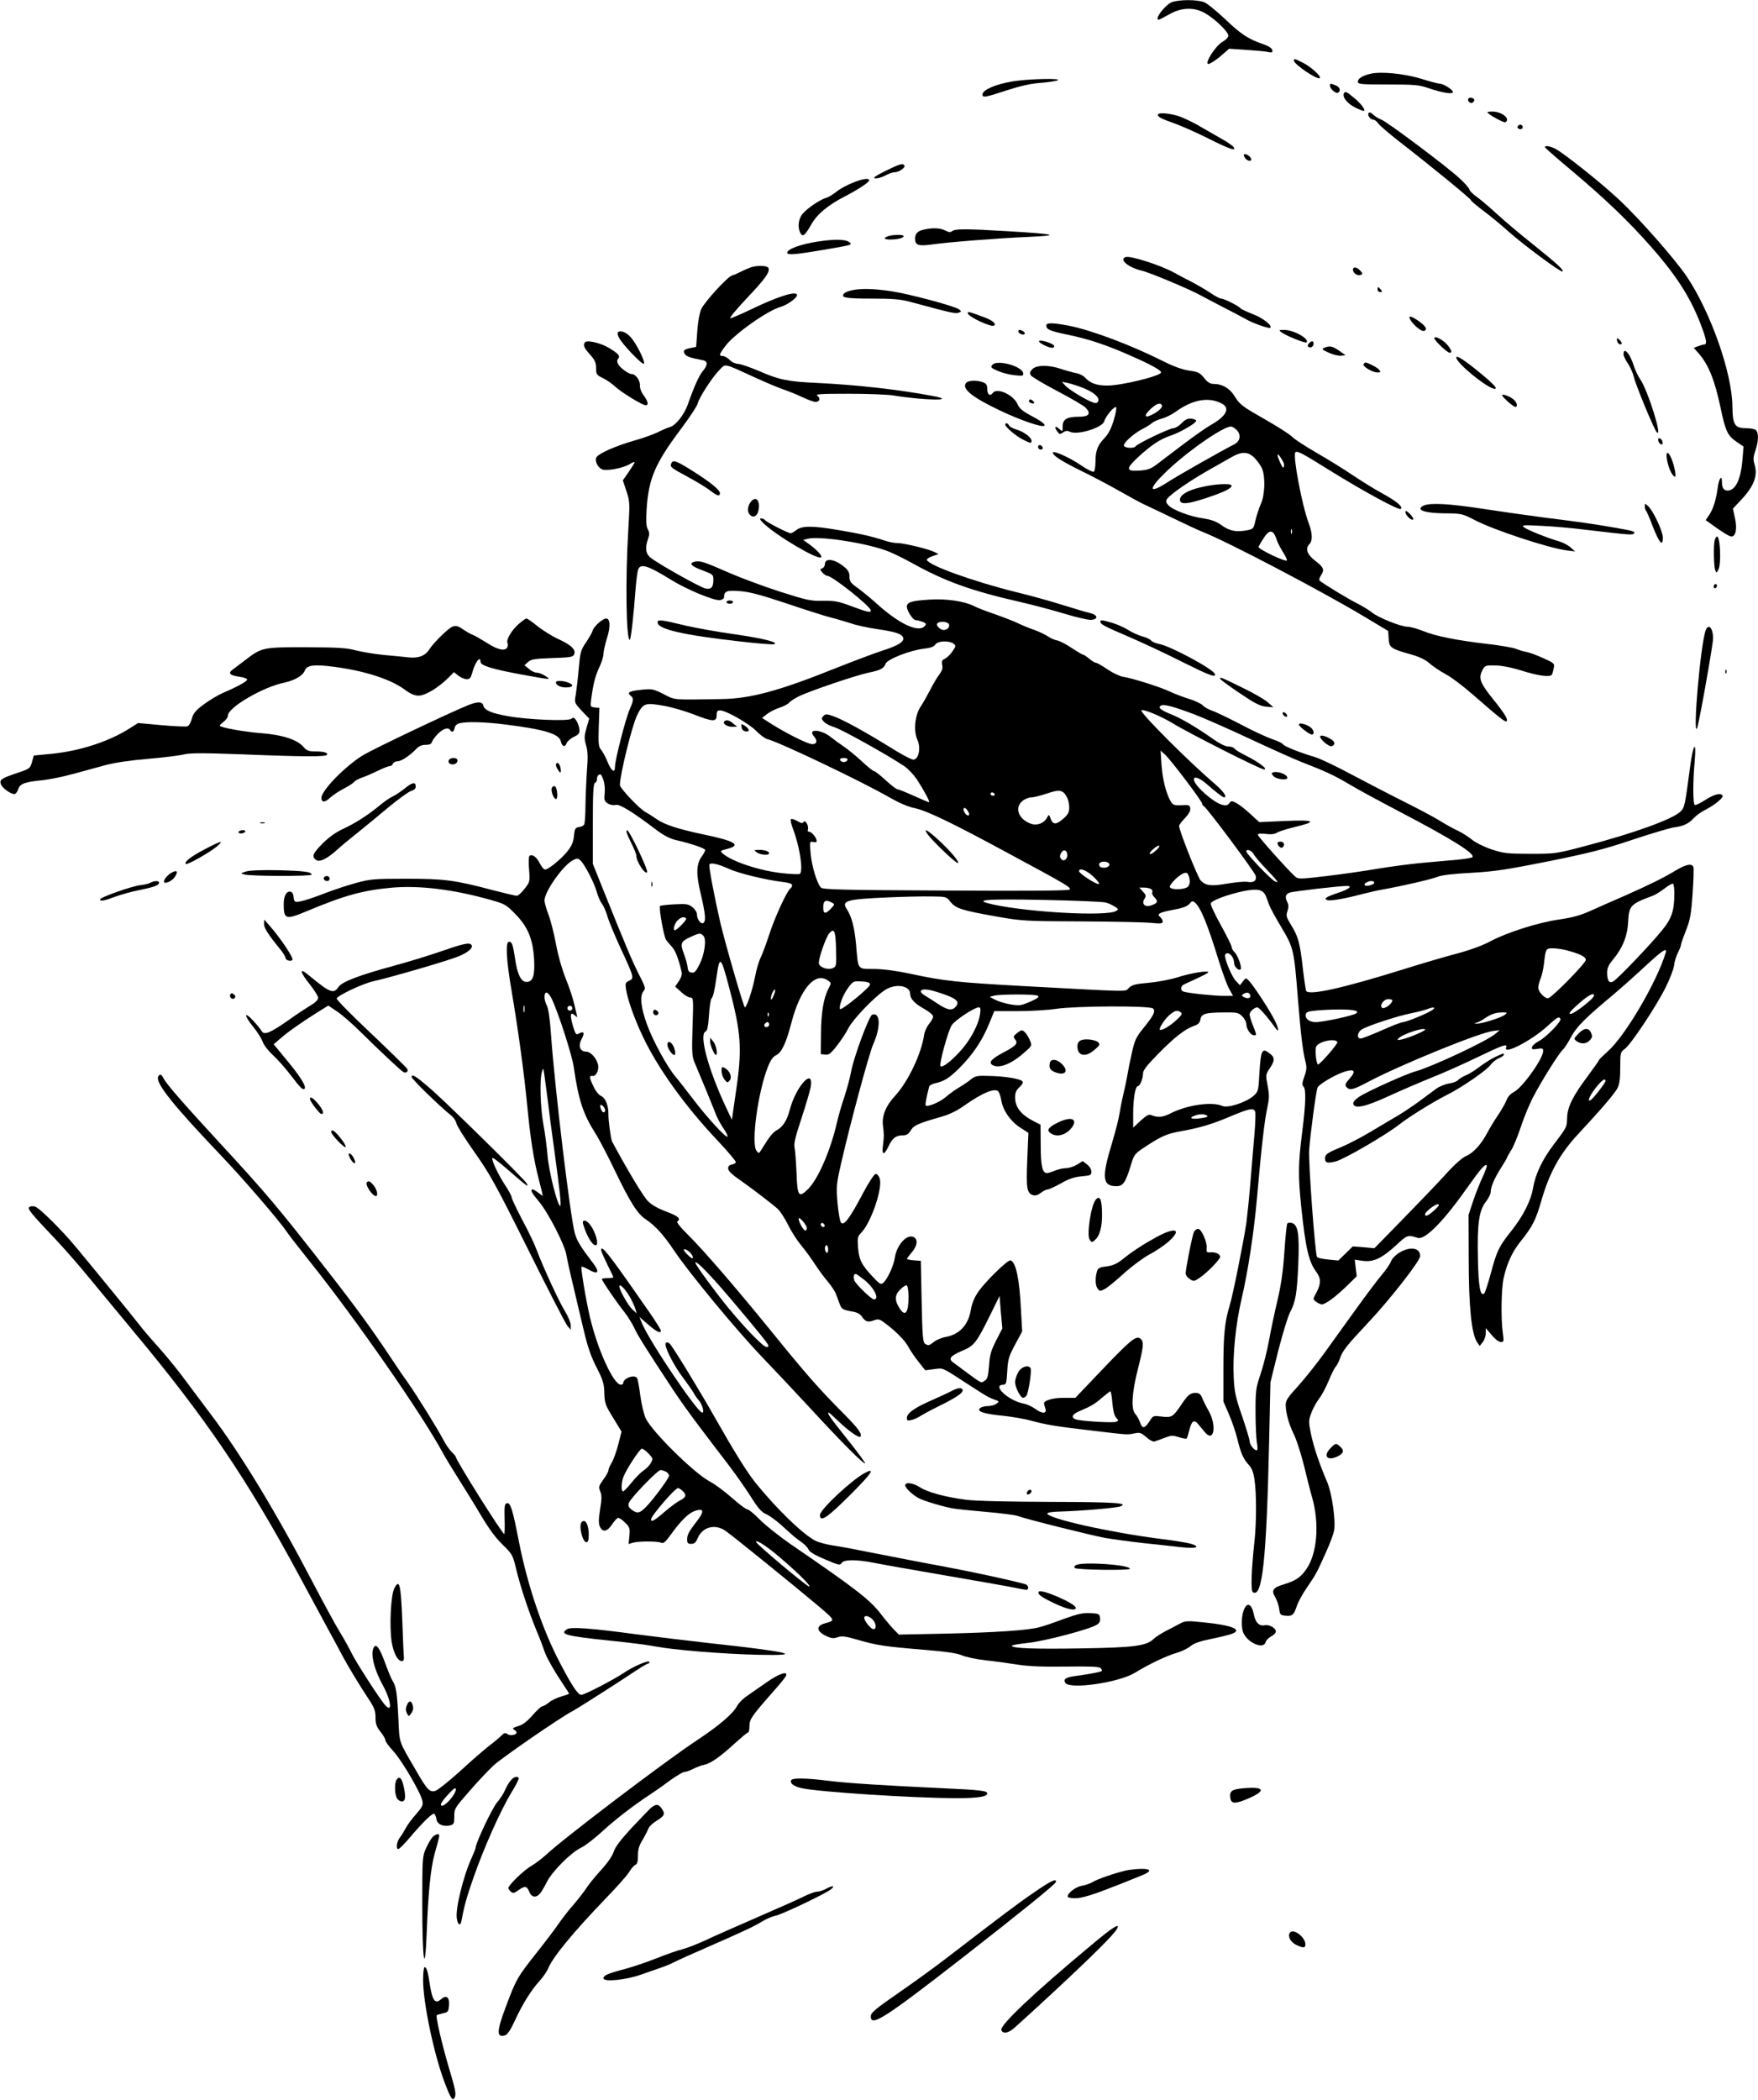  <svg version="1.0" xmlns="http://www.w3.org/2000/svg"
 width="1072pt" height="1280pt" viewBox="0 0 1072 1280"
 preserveAspectRatio="xMidYMid meet"><g transform="translate(0,1280) scale(0.1,-0.1)"
fill="#000000" stroke="none">
<path d="M7144 12786 c-43 -19 -107 -106 -78 -106 4 0 32 15 63 32 76 44 154
46 222 6 60 -35 139 -112 139 -135 0 -11 -15 -26 -34 -37 -43 -23 -115 -136
-87 -136 9 0 42 21 72 46 l54 47 105 -7 c58 -4 118 -9 133 -13 24 -5 28 -3 25
12 -2 11 -22 24 -53 35 -92 31 -139 62 -234 153 -52 49 -109 96 -127 103 -42
18 -159 17 -200 0z"/>
<path d="M7890 12431 c0 -23 144 -120 158 -107 10 11 -52 67 -100 92 -53 27
-58 28 -58 15z"/>
<path d="M8360 12351 c-50 -11 -80 -29 -80 -49 0 -15 17 -17 182 -17 163 0
190 -2 248 -22 84 -29 150 -39 150 -24 0 14 -59 51 -81 51 -9 0 -60 13 -113
30 -102 31 -241 45 -306 31z"/>
<path d="M6170 12303 c-96 -16 -173 -49 -178 -75 -5 -26 13 -23 146 21 76 25
145 41 197 45 44 3 94 10 110 15 51 16 -180 11 -275 -6z"/>
<path d="M8110 12277 c0 -19 37 -50 49 -42 19 11 12 35 -15 45 -33 13 -34 13
-34 -3z"/>
<path d="M8195 12231 c-12 -21 20 -62 68 -86 28 -14 52 -23 55 -21 8 9 -20 46
-62 80 -46 39 -52 41 -61 27z"/>
<path d="M8954 12199 c-8 -14 11 -33 25 -25 6 4 11 11 11 16 0 13 -29 20 -36
9z"/>
<path d="M8345 12110 c-8 -13 12 -40 31 -40 7 0 20 -10 28 -22 9 -13 65 -61
125 -108 195 -151 441 -352 441 -361 0 -4 33 -32 73 -62 39 -29 109 -86 154
-127 92 -82 323 -253 331 -245 9 9 -30 45 -178 164 -80 63 -179 147 -220 185
-41 38 -96 85 -122 104 -27 19 -48 40 -48 47 0 7 -28 39 -62 70 -83 76 -439
342 -475 356 -15 5 -38 19 -49 30 -15 14 -24 17 -29 9z"/>
<path d="M9070 12116 c0 -11 101 -67 110 -61 33 20 -21 65 -80 65 -16 0 -30
-2 -30 -4z"/>
<path d="M7060 12100 c0 -13 24 -25 112 -56 40 -15 130 -55 200 -90 129 -65
173 -79 148 -48 -8 8 -34 27 -59 41 -25 14 -86 49 -136 78 -49 30 -114 60
-144 69 -61 18 -121 21 -121 6z"/>
<path d="M9255 12031 c-7 -12 12 -24 25 -16 11 7 4 25 -10 25 -5 0 -11 -4 -15
-9z"/>
<path d="M9422 11901 c2 -4 75 -69 163 -142 202 -170 349 -310 488 -469 158
-180 243 -316 306 -489 29 -79 31 -101 11 -101 -5 0 -21 -5 -35 -10 l-27 -10
31 -35 c59 -67 97 -162 132 -327 30 -143 43 -173 96 -209 l45 -31 -7 -82 c-10
-119 -43 -186 -90 -186 -25 0 -35 17 -35 56 0 42 -18 17 -25 -34 -10 -76 -27
-131 -51 -168 l-23 -34 32 -23 c62 -46 112 -77 125 -77 26 0 36 46 22 110
l-13 60 50 53 c78 83 103 147 82 216 -9 30 -8 47 5 84 19 56 21 108 4 125 -7
7 -33 12 -58 12 -72 0 -85 20 -86 134 -2 202 -132 572 -278 790 -71 105 -283
347 -411 467 -106 100 -338 285 -392 313 -35 17 -67 21 -61 7z"/>
<path d="M7590 11840 c10 -19 40 -28 40 -12 0 13 -23 32 -37 32 -11 0 -11 -5
-3 -20z"/>
<path d="M5399 11758 c-62 -31 -78 -43 -63 -45 12 -2 39 5 60 16 21 12 48 21
59 21 26 0 67 28 60 41 -10 16 -28 10 -116 -33z"/>
<path d="M5195 11684 c-33 -13 -76 -37 -95 -53 -19 -15 -46 -32 -60 -36 -39
-11 -117 -64 -145 -97 -27 -32 -33 -84 -14 -119 14 -26 28 -14 68 56 35 61
101 116 207 170 82 43 144 84 144 96 0 16 -44 9 -105 -17z"/>
<path d="M5631 11400 c-37 -9 -51 -24 -51 -56 0 -38 21 -45 96 -35 102 15 406
39 594 47 203 9 175 17 -130 35 -252 15 -316 15 -334 0 -10 -8 -21 -7 -42 4
-31 16 -78 18 -133 5z"/>
<path d="M5425 11363 c-40 -10 -39 -23 1 -23 48 0 84 9 84 21 0 9 -50 10 -85
2z"/>
<path d="M4995 11329 c-110 -16 -195 -47 -195 -70 0 -15 57 -10 215 17 187 32
186 31 161 50 -22 15 -86 17 -181 3z"/>
<path d="M6863 11233 c-41 -15 19 -64 100 -83 45 -10 286 -111 352 -147 17 -9
77 -41 135 -71 58 -29 123 -64 145 -76 44 -26 144 -61 151 -54 14 14 -45 60
-106 83 -38 15 -72 31 -76 36 -8 13 -100 59 -118 59 -8 0 -38 16 -67 36 -30
20 -79 48 -109 64 -30 15 -80 41 -110 58 -81 45 -270 106 -297 95z"/>
<path d="M4580 11171 c-14 -5 -41 -16 -60 -26 -19 -10 -44 -21 -56 -24 -28 -8
-166 -159 -188 -205 -10 -22 -20 -76 -24 -133 l-7 -97 -33 -7 c-42 -8 -49 -16
-36 -37 10 -15 35 -24 112 -38 28 -6 28 -29 -1 -64 -23 -26 -55 -97 -92 -203
-23 -65 -74 -130 -110 -140 -17 -5 -50 -19 -75 -32 -25 -12 -87 -35 -138 -49
-122 -35 -230 -83 -237 -107 -7 -22 9 -55 34 -69 25 -13 125 5 169 30 17 11
32 16 32 13 0 -4 -16 -30 -36 -59 l-36 -52 22 -66 c21 -64 21 -72 11 -241 -18
-289 -13 -665 9 -665 7 0 24 150 36 315 4 50 11 100 15 113 15 40 59 26 206
-65 91 -56 257 -125 292 -121 15 2 26 9 26 18 1 37 16 43 95 37 59 -4 124 -21
286 -75 115 -39 238 -78 274 -87 36 -9 90 -25 121 -35 30 -11 100 -26 155 -34
115 -17 152 -29 161 -52 9 -25 -30 -49 -127 -80 -47 -15 -177 -64 -290 -109
-339 -136 -516 -184 -692 -186 -301 -5 -279 -7 -351 30 -63 32 -71 33 -134 27
-75 -8 -92 -16 -68 -36 20 -16 19 -28 -5 -83 -25 -56 -90 -310 -90 -350 0 -43
-22 -28 -46 31 -11 28 -29 60 -38 71 -16 18 -18 36 -15 138 l4 118 -28 3 c-27
3 -28 5 -22 50 12 92 25 144 50 196 14 29 25 66 25 81 0 16 10 59 21 95 23 70
20 120 -5 120 -21 0 -74 -47 -82 -73 -3 -12 -22 -45 -41 -73 -32 -47 -35 -60
-44 -160 -5 -60 -14 -131 -18 -158 -9 -49 -9 -49 36 -98 l46 -48 -17 -58 c-14
-51 -14 -64 -2 -105 10 -35 12 -71 5 -154 -4 -59 -8 -155 -9 -213 0 -58 -4
-110 -8 -116 -4 -7 -18 -14 -32 -15 -22 -4 -26 -10 -30 -54 -4 -38 -14 -61
-40 -94 -39 -48 -116 -111 -136 -111 -8 0 -22 17 -33 39 -20 38 -44 56 -62 45
-5 -3 -7 -38 -3 -82 6 -76 5 -78 -27 -119 -18 -24 -40 -43 -48 -43 -8 0 -74
16 -145 34 -232 62 -299 70 -531 70 -193 0 -218 -2 -305 -26 -52 -14 -135 -42
-185 -61 -108 -42 -172 -60 -185 -52 -6 3 -10 17 -10 30 0 12 -7 25 -15 29
-26 9 -45 -22 -45 -74 0 -94 12 -98 140 -44 234 98 345 128 525 144 166 14
376 -12 600 -76 85 -24 93 -29 150 -88 75 -77 105 -152 112 -276 5 -99 -8
-135 -47 -135 -33 0 -56 48 -69 141 -13 86 -19 104 -37 104 -23 0 -17 -110 16
-302 40 -236 76 -500 95 -698 20 -205 38 -321 70 -447 14 -53 25 -99 25 -101
0 -2 -12 6 -26 17 -15 12 -31 21 -35 21 -18 0 -8 -20 36 -72 56 -65 160 -267
169 -328 4 -25 22 -108 41 -185 18 -77 47 -201 65 -275 23 -98 44 -160 78
-225 39 -77 46 -99 47 -156 2 -61 6 -74 54 -151 l51 -84 -20 -78 c-11 -43 -29
-93 -40 -111 -11 -18 -20 -39 -20 -47 0 -8 -14 -33 -31 -56 -28 -39 -30 -45
-19 -72 10 -24 10 -46 -1 -110 -9 -61 -10 -85 -1 -105 16 -36 45 -31 73 12 13
20 30 38 36 41 7 2 27 -10 44 -28 29 -28 31 -35 27 -81 l-5 -50 26 8 c34 10
151 10 173 0 13 -7 26 4 59 50 62 86 108 131 147 144 51 17 58 0 20 -51 -57
-74 -68 -94 -68 -122 0 -23 4 -28 25 -28 19 0 28 8 39 34 29 69 105 90 169 46
48 -33 447 -357 570 -461 104 -89 102 -85 32 -105 -49 -15 -45 -47 8 -73 36
-18 49 -19 75 -10 26 9 46 6 120 -15 116 -34 167 -42 401 -61 143 -12 206 -21
238 -35 24 -10 89 -24 145 -30 57 -6 144 -18 193 -26 63 -10 150 -14 292 -12
150 2 205 0 214 -9 7 -7 10 -15 7 -18 -5 -6 -88 -21 -158 -30 -61 -8 -78 -19
-64 -42 27 -42 325 1 424 61 88 54 192 103 253 121 32 9 71 28 87 42 21 17 57
30 127 44 54 11 111 25 126 31 65 25 0 52 -168 69 -107 11 -116 11 -152 -8
-21 -12 -60 -32 -88 -46 -27 -15 -59 -35 -70 -46 -43 -43 -120 -53 -438 -58
-287 -5 -427 0 -427 16 0 4 46 12 103 18 104 12 371 82 415 110 17 10 22 22
20 41 -3 25 -6 27 -60 30 -46 2 -77 -5 -165 -37 -59 -22 -126 -45 -148 -50
-71 -18 -263 -31 -562 -38 l-292 -6 -33 34 c-18 19 -51 58 -73 87 -68 90 -152
155 -555 431 -68 47 -152 114 -186 148 -34 35 -68 63 -76 63 -9 0 -50 31 -93
69 -43 38 -104 84 -138 102 -93 49 -345 297 -388 381 -11 21 -26 83 -34 138
-7 55 -16 104 -20 110 -15 25 -85 0 -85 -31 0 -5 -6 -9 -14 -9 -44 0 -140 208
-188 409 -24 101 -58 304 -52 310 2 3 23 -6 45 -18 56 -32 68 -16 27 38 -80
105 -99 136 -113 185 -27 95 -122 883 -145 1209 -6 93 -16 159 -25 177 -19 36
-20 80 -2 80 7 0 21 -17 31 -37 41 -86 125 -346 135 -419 28 -196 56 -282 131
-401 22 -34 76 -137 119 -227 93 -193 138 -265 189 -298 58 -39 109 -95 173
-191 89 -133 379 -484 535 -647 77 -80 212 -224 301 -320 187 -203 320 -336
328 -329 3 3 -47 70 -110 149 -102 128 -125 160 -111 160 2 0 28 -23 57 -51
60 -58 126 -105 135 -96 14 14 -13 52 -100 139 -151 152 -227 238 -429 487
-230 283 -425 509 -524 607 -41 40 -69 75 -63 79 25 16 4 34 -67 60 -50 19
-88 40 -112 64 -28 28 -124 187 -219 364 -7 15 -23 130 -22 166 1 52 -19 101
-45 111 -12 5 -32 28 -43 52 -29 59 -31 74 -9 70 22 -4 42 38 33 71 -9 38 -45
77 -71 77 -38 0 -51 35 -29 76 21 38 15 51 -15 35 -18 -10 -21 -7 -36 41 -22
76 -18 96 14 66 11 -11 12 -9 8 7 -3 11 -11 45 -18 75 -7 30 -29 96 -49 145
-22 54 -46 137 -59 207 -12 64 -32 146 -46 182 -14 37 -25 76 -25 87 0 54 113
214 172 245 27 14 31 14 48 -1 25 -23 86 -140 100 -195 7 -24 20 -55 30 -68
11 -13 26 -49 35 -80 9 -31 46 -119 81 -195 81 -175 82 -180 50 -195 -22 -10
-24 -16 -19 -49 9 -63 51 -182 103 -291 92 -194 256 -422 452 -630 65 -69 117
-130 115 -136 -2 -6 -13 -12 -25 -14 -14 -2 -22 -11 -22 -22 0 -18 19 -36 87
-83 60 -42 188 -140 216 -166 15 -14 43 -57 62 -96 19 -38 53 -92 76 -120 23
-27 62 -80 86 -117 24 -37 61 -87 82 -111 20 -24 43 -58 49 -75 7 -18 17 -45
23 -62 12 -30 18 -34 82 -45 23 -4 43 -15 53 -30 20 -31 36 -36 72 -23 27 10
35 9 69 -17 64 -47 124 -108 143 -146 10 -19 37 -59 60 -88 l42 -53 54 7 c60
7 37 18 234 -110 84 -54 100 -64 135 -76 29 -10 29 -11 11 -25 -11 -8 -34 -14
-50 -14 -17 0 -38 -5 -46 -10 -31 -20 13 -37 125 -48 61 -6 144 -20 185 -32
94 -25 148 -34 380 -61 210 -25 203 -25 250 -15 30 6 40 3 70 -24 19 -17 42
-29 50 -26 8 2 36 13 61 22 41 16 51 16 88 4 23 -7 44 -11 47 -8 3 3 10 27 17
54 14 55 29 64 54 33 10 -12 27 -33 39 -47 56 -69 76 36 24 129 -17 30 -35 66
-41 82 -8 20 -18 27 -39 27 -33 0 -48 -13 -91 -78 -46 -68 -56 -74 -116 -66
-49 6 -52 5 -69 -22 -34 -53 -48 -56 -63 -12 -6 17 -19 40 -29 51 -26 29 -20
130 17 274 35 138 37 165 16 183 -26 22 -57 -3 -233 -187 l-165 -173 -71 0
c-68 0 -122 -16 -120 -36 1 -5 5 -19 9 -31 9 -31 -21 -31 -64 1 -18 13 -49 27
-69 31 -93 17 -197 115 -123 115 16 0 19 11 23 82 4 74 10 92 48 163 l43 80
-7 125 c-9 194 -31 297 -64 308 -16 5 -152 -127 -197 -192 -24 -35 -38 -70
-45 -109 -15 -92 -68 -150 -153 -166 -25 -4 -57 -18 -72 -30 -31 -24 -34 -24
-55 -11 -12 8 -16 51 -20 257 l-5 248 -42 3 c-24 2 -43 6 -43 9 0 3 14 21 30
40 33 38 39 77 13 92 -42 23 -105 -46 -117 -127 -7 -49 -46 -131 -71 -152 -14
-11 -22 -6 -66 41 -66 71 -81 100 -87 177 -4 58 -3 65 21 90 60 63 131 273
111 330 -5 15 -16 27 -24 27 -9 0 -43 -52 -81 -124 -79 -149 -111 -191 -130
-174 -7 7 -16 58 -22 120 -8 102 -7 115 21 238 56 246 171 672 197 731 47 104
43 198 -7 179 -19 -8 -113 -261 -128 -346 -6 -35 -25 -104 -41 -154 -17 -49
-37 -119 -45 -155 -40 -174 -116 -349 -179 -410 -55 -53 -63 -41 -68 102 -3
68 -8 137 -12 154 -5 24 5 66 43 180 27 82 52 168 56 191 18 121 -91 1 -128
-141 -17 -65 -43 -106 -80 -125 -23 -13 -44 -38 -91 -115 -17 -28 -18 -29 -32
-10 -34 44 9 359 69 510 16 41 31 63 50 72 34 16 61 73 93 195 54 209 145 316
223 261 22 -15 22 -15 3 -52 -30 -58 -44 -147 -45 -277 l-1 -120 27 -3 c22 -3
34 6 71 54 25 31 57 80 71 108 28 54 153 185 220 230 65 44 156 30 156 -22 0
-29 27 -59 85 -91 31 -17 55 -38 55 -47 0 -9 -11 -29 -25 -45 -13 -16 -27 -46
-30 -67 -17 -116 -97 -283 -175 -369 -58 -62 -83 -123 -76 -182 7 -57 7 -65 0
-123 -8 -61 7 -62 35 -3 23 49 45 65 88 65 21 0 33 8 46 29 18 31 46 44 180
82 54 15 100 37 145 69 113 80 190 111 210 87 6 -7 14 -32 18 -55 10 -60 55
-126 114 -164 l51 -33 -7 -166 c-7 -175 -2 -202 36 -214 13 -4 30 1 46 14 15
12 34 21 42 21 8 0 45 17 81 37 49 28 81 39 126 43 55 5 60 7 60 29 0 14 -11
32 -27 44 l-26 20 -35 -22 c-19 -11 -49 -21 -66 -21 -17 0 -48 -7 -68 -15 -19
-8 -41 -15 -49 -15 -28 0 -38 44 -38 170 l-1 125 -32 16 c-86 43 -123 88 -123
151 0 28 7 44 27 62 18 17 24 29 17 36 -15 15 -105 30 -199 32 -74 3 -87 0
-112 -19 -15 -13 -48 -35 -73 -50 -25 -15 -62 -41 -82 -59 -35 -31 -112 -63
-123 -52 -5 4 4 49 21 115 2 7 16 15 31 19 60 13 88 30 153 94 83 83 139 167
181 269 l32 78 141 0 c77 0 184 6 236 14 125 18 573 20 591 2 17 -17 4 -42
-59 -120 -44 -54 -53 -73 -70 -150 -11 -48 -23 -108 -27 -133 -4 -25 -15 -79
-25 -120 -10 -41 -20 -95 -24 -120 -3 -25 -24 -106 -46 -180 -63 -206 -58
-260 27 -260 41 0 56 22 87 122 21 71 23 74 86 116 101 67 136 82 221 97 117
21 191 43 306 92 111 47 138 52 147 27 3 -8 1 -68 -4 -132 -6 -64 -17 -198
-25 -297 -8 -99 -20 -211 -25 -250 -19 -124 -82 -438 -101 -500 -31 -101 -39
-182 -39 -388 l0 -199 33 -76 c19 -43 42 -111 52 -152 21 -87 37 -124 72 -161
17 -19 27 -45 33 -90 12 -80 12 -257 0 -369 -20 -186 -24 -307 -10 -315 58
-36 83 201 99 920 l8 360 47 190 c27 105 59 210 72 235 35 66 43 117 51 300 7
180 -2 234 -39 246 -11 3 -23 2 -28 -3 -4 -4 -12 -82 -18 -173 -8 -118 -20
-202 -42 -295 -17 -71 -40 -180 -51 -241 -11 -62 -34 -154 -51 -205 -30 -88
-32 -104 -32 -234 0 -77 4 -161 8 -187 6 -30 5 -48 -1 -48 -16 0 -43 35 -43
56 0 10 -21 79 -46 153 -40 114 -47 149 -51 235 -7 138 12 325 48 479 39 168
75 401 94 617 26 298 46 472 62 544 13 60 14 80 3 138 -13 66 -13 68 14 108
32 49 31 66 -7 93 -41 31 -49 14 -57 -119 -6 -114 -7 -117 -37 -144 -44 -39
-157 -76 -189 -61 -63 28 -214 7 -318 -46 -47 -24 -77 -26 -118 -9 -12 6 -30
-5 -62 -34 l-46 -43 0 89 c0 88 13 164 29 164 12 0 31 47 31 77 0 19 23 49 88
115 99 102 167 155 220 174 28 9 38 19 42 40 6 35 28 42 143 43 81 1 90 -1
112 -24 14 -13 25 -35 25 -47 0 -29 26 -68 46 -68 18 0 18 -1 -6 60 -11 28
-20 58 -20 67 0 17 28 42 47 43 11 0 65 -62 108 -123 25 -36 25 -13 1 38 -26
56 -133 220 -161 248 -18 18 -19 18 -36 -5 l-18 -23 -24 25 c-24 24 -67 125
-67 155 0 8 6 15 14 15 20 0 41 -30 41 -58 0 -24 28 -52 40 -40 10 10 -17 86
-37 104 -10 10 -18 24 -18 33 0 8 -30 68 -66 133 -36 65 -64 125 -61 132 7 18
103 54 198 74 87 18 122 10 138 -30 5 -13 15 -38 21 -56 7 -18 41 -80 76 -138
73 -123 75 -135 99 -439 17 -208 29 -313 46 -378 8 -31 7 -49 -7 -88 -14 -38
-15 -52 -6 -61 17 -17 15 -101 -8 -283 -24 -191 -25 -260 -5 -453 26 -247 45
-331 90 -392 31 -42 31 -73 3 -127 -23 -42 -23 -42 -3 -57 11 -9 27 -16 36
-16 22 0 84 46 154 114 l58 57 -6 50 -6 51 49 -7 c65 -9 116 15 203 95 69 64
71 64 132 45 45 -14 158 101 305 310 80 113 106 142 116 132 3 -3 -8 -34 -24
-69 -17 -35 -43 -101 -59 -148 l-28 -85 1 -270 c0 -287 17 -453 50 -504 l17
-25 18 23 c11 13 19 37 19 55 l0 31 36 -42 c20 -25 44 -43 56 -43 19 0 19 4
11 63 -11 84 -8 260 5 323 20 91 53 164 104 227 73 91 93 130 128 252 48 167
113 284 222 401 146 157 226 251 242 283 11 21 16 59 16 124 0 91 1 94 28 114
38 28 192 260 249 375 25 50 48 110 51 132 2 23 13 58 23 78 11 21 19 42 19
48 0 7 14 45 30 87 26 64 32 97 41 224 6 82 8 156 5 164 -9 24 -44 17 -105
-19 -77 -47 -163 -89 -321 -159 -74 -32 -169 -74 -211 -93 -54 -24 -107 -38
-184 -49 -126 -18 -318 -79 -422 -135 -45 -24 -122 -52 -205 -74 -73 -19 -218
-62 -323 -95 -366 -114 -572 -160 -590 -131 -3 5 -12 65 -20 133 -17 155 -28
198 -71 267 -31 50 -33 59 -23 87 7 23 7 37 0 52 -17 31 -13 51 12 60 20 8
304 41 350 41 36 0 14 -19 -45 -39 -83 -28 -98 -38 -75 -47 19 -7 102 7 212
36 39 10 95 23 125 28 123 22 296 62 334 77 26 11 96 19 208 25 142 8 213 19
470 70 251 51 339 73 511 131 114 38 229 72 255 76 57 7 89 22 122 58 14 15
46 38 71 50 57 30 111 74 103 86 -11 18 -51 8 -104 -26 -30 -19 -59 -34 -65
-32 -12 4 -13 136 -1 267 12 137 -10 106 -29 -41 -30 -229 -33 -241 -57 -265
-47 -47 -288 -134 -583 -211 -177 -47 -182 -47 -335 -47 -141 0 -162 3 -235
27 -45 15 -97 41 -119 59 -22 18 -60 42 -85 54 -25 11 -77 40 -114 63 -37 23
-136 75 -220 117 -84 42 -226 116 -317 164 -91 49 -190 96 -220 105 -95 28
-190 66 -197 79 -5 7 -33 20 -63 30 -30 10 -118 50 -195 91 -77 40 -156 78
-176 84 -20 7 -45 21 -54 31 -10 11 -48 29 -84 40 -36 11 -88 31 -116 44 -55
27 -229 82 -287 91 -20 3 -62 23 -95 45 -32 22 -63 40 -70 40 -6 0 -25 11 -41
25 -17 14 -34 25 -38 25 -5 0 -35 18 -67 39 -32 22 -72 43 -89 47 -18 3 -44
15 -58 25 -14 10 -52 28 -84 40 -33 11 -76 29 -96 39 -19 10 -81 34 -137 54
-56 19 -116 42 -132 51 -61 31 -170 47 -276 40 -108 -7 -135 -16 -135 -43 0
-25 37 -82 54 -82 8 0 27 -5 41 -10 23 -9 25 -13 15 -25 -38 -45 -159 12 -300
141 -30 27 -79 67 -107 88 -46 32 -53 42 -53 71 0 24 -8 40 -29 57 -59 51
-121 60 -121 19 0 -10 -7 -22 -16 -25 -15 -6 -15 -8 1 -26 10 -11 23 -20 30
-20 30 0 265 -187 265 -211 0 -15 -21 -10 -118 26 -80 30 -104 34 -175 33 -75
-2 -98 4 -262 56 -99 32 -236 83 -305 113 -159 70 -182 77 -215 69 -38 -10
-19 -28 55 -55 56 -21 60 -24 60 -54 0 -47 -13 -61 -48 -54 -31 6 -284 148
-334 187 -31 24 -36 61 -16 116 9 27 9 38 -2 58 -10 19 -11 50 -7 123 12 186
52 278 206 484 55 73 103 146 106 161 8 35 91 163 134 205 37 37 20 41 206
-44 72 -33 155 -68 185 -78 30 -10 82 -31 115 -47 33 -15 68 -28 77 -28 26 0
33 21 13 37 -16 11 12 13 191 13 115 0 236 -5 269 -10 192 -32 405 -34 240 -3
-209 39 -456 67 -705 79 -175 8 -230 19 -348 71 -57 24 -116 45 -132 45 -17 1
-39 11 -51 25 -13 12 -31 23 -41 23 -26 0 -23 11 16 62 57 75 259 217 338 238
38 11 98 54 98 71 0 29 -112 -6 -279 -86 -62 -30 -120 -55 -128 -55 -8 0 36
53 97 118 114 120 146 163 136 188 -6 15 -63 18 -106 5z m1207 -2177 c6 -16
-11 -34 -33 -34 -19 0 -47 27 -40 38 11 18 66 15 73 -4z m27 -117 c16 -12 16
-15 -6 -47 -13 -19 -34 -39 -46 -45 -18 -8 -21 -15 -17 -37 5 -20 0 -36 -18
-60 -14 -18 -38 -60 -55 -93 -17 -33 -42 -78 -57 -100 -36 -53 -46 -148 -21
-204 23 -50 8 -121 -25 -121 -12 0 -78 35 -147 79 -154 95 -282 165 -341 186
-40 14 -47 14 -60 1 -13 -14 -13 -18 3 -35 10 -11 40 -27 66 -34 42 -13 313
-163 423 -236 22 -14 56 -50 77 -80 40 -61 84 -141 75 -141 -3 0 -45 18 -94
40 -49 22 -94 40 -100 40 -6 0 -38 25 -71 55 -33 30 -64 55 -70 55 -6 0 -39
26 -73 58 -34 32 -84 73 -112 92 -27 18 -62 44 -77 56 -61 50 -148 54 -104 5
26 -29 14 -53 -21 -45 -38 9 -153 68 -232 117 l-64 41 29 23 c16 13 50 30 76
39 25 8 52 22 59 30 7 9 34 27 61 40 62 31 347 128 424 144 73 15 93 25 104
54 10 28 148 82 233 92 41 5 62 12 70 25 14 23 83 26 111 6z m-1754 -381 c41
-8 117 -30 169 -50 118 -46 141 -47 141 -6 0 24 4 30 21 30 36 0 176 -80 220
-125 24 -24 54 -47 68 -50 71 -17 582 -261 746 -356 58 -33 113 -57 154 -65
74 -16 228 -90 566 -273 364 -196 389 -211 377 -223 -7 -7 -247 -9 -756 -6
-636 3 -748 6 -760 18 -25 27 -56 131 -63 208 -6 73 -6 75 15 70 14 -4 22 -1
22 6 0 19 -30 56 -45 56 -8 0 -12 6 -9 14 8 21 -16 63 -26 46 -6 -10 -15 -8
-39 6 -17 10 -34 15 -38 11 -4 -4 1 -29 11 -55 42 -109 65 -256 44 -278 -5 -4
-54 -2 -110 4 -136 15 -306 71 -361 120 -17 15 -16 17 24 27 94 23 53 49 -141
89 -157 33 -238 60 -287 94 -21 15 -51 34 -66 42 -36 18 -157 146 -157 165 0
63 75 367 106 428 37 73 47 76 174 53z m3225 -51 c55 -21 208 -88 340 -150
132 -62 272 -124 310 -139 147 -57 197 -80 287 -133 51 -31 190 -106 308 -168
324 -169 469 -260 448 -280 -4 -4 -49 -11 -100 -16 -51 -4 -147 -13 -213 -19
-66 -6 -185 -22 -265 -35 -80 -14 -221 -34 -314 -45 -161 -19 -171 -19 -189
-2 -43 38 -227 244 -227 254 0 7 17 9 49 5 33 -4 55 -1 68 8 11 7 61 23 111
35 139 33 119 44 -63 36 l-156 -7 -56 51 c-30 28 -69 58 -85 66 -27 14 -31 14
-42 -2 -10 -13 -20 -15 -42 -10 -55 14 -174 120 -174 155 0 22 34 10 76 -26
53 -47 100 -83 108 -83 22 0 -3 36 -56 82 -162 138 -448 425 -448 447 0 15
116 -32 190 -77 103 -63 537 -282 558 -282 26 1 -31 44 -108 83 -36 17 -69 38
-73 45 -4 6 -21 12 -37 12 -18 0 -52 17 -92 45 -98 69 -192 125 -254 150 -67
27 -85 42 -65 54 17 11 76 -5 206 -54z m-54 -401 c54 -71 99 -135 99 -141 0
-6 4 -13 9 -15 17 -6 312 -402 318 -426 7 -30 -12 -44 -51 -37 -16 3 -69 -2
-119 -10 -101 -18 -135 -14 -166 19 -18 20 -131 304 -131 332 0 6 16 27 36 48
23 24 34 44 32 59 -3 20 -8 22 -53 19 -42 -2 -52 1 -64 20 -29 46 -52 137 -58
223 l-6 90 28 -25 c15 -14 72 -84 126 -156z m-2063 124 c-3 -7 -13 -13 -23
-13 -10 0 -20 6 -22 13 -3 7 5 12 22 12 17 0 25 -5 23 -12z m-1488 -124 c7
-20 10 -56 7 -81 -4 -38 -2 -46 19 -60 14 -9 34 -13 48 -9 25 6 102 -41 249
-153 43 -32 82 -53 118 -61 99 -23 179 -51 179 -61 0 -6 -10 -25 -22 -41 -33
-47 -34 -108 -4 -231 28 -119 32 -162 14 -173 -14 -9 -38 23 -38 52 0 13 -12
32 -27 44 -25 20 -37 22 -110 18 -46 -2 -85 -7 -88 -10 -9 -9 23 -189 37 -207
6 -9 23 -28 36 -43 21 -23 40 -72 59 -155 3 -13 -4 -34 -18 -54 l-22 -32 36
-33 c20 -19 45 -34 56 -34 19 0 20 -6 14 -177 -5 -156 -3 -183 12 -218 27 -63
115 -276 131 -319 8 -21 29 -59 45 -83 17 -24 28 -47 25 -51 -9 -9 -125 117
-213 233 -42 55 -88 114 -102 130 -51 59 -140 222 -175 319 -39 106 -46 178
-21 206 13 15 10 25 -29 101 -40 79 -78 168 -223 529 l-58 145 0 244 c0 187 3
245 13 249 6 2 12 12 12 21 0 19 8 31 21 31 4 0 13 -16 19 -36z m2827 -105 c7
-13 13 -40 13 -60 0 -30 -7 -43 -35 -68 -44 -39 -64 -39 -78 -2 -11 29 -11 29
-22 8 -17 -34 -60 -51 -98 -38 -77 27 -103 99 -51 140 15 12 39 21 53 21 15 0
58 11 97 24 76 26 97 22 121 -25z m-442 21 c3 -5 -1 -10 -9 -10 -9 0 -16 5
-16 10 0 6 4 10 9 10 6 0 13 -4 16 -10z m-155 -122 c0 -15 -19 -8 -29 11 -14
25 0 37 16 15 7 -10 13 -21 13 -26z m1136 -224 c-15 -14 -31 -22 -35 -19 -3 4
7 18 23 31 15 14 31 22 35 19 3 -4 -7 -18 -23 -31z m-538 -21 c4 -28 -21 -48
-37 -29 -9 11 -10 20 -1 36 13 25 34 22 38 -7z m1138 -1 c6 -12 41 -53 77 -91
68 -70 81 -89 50 -72 -27 14 -173 167 -173 181 0 19 34 6 46 -18z m-881 -62
c0 -18 -43 -26 -57 -12 -16 16 2 33 30 30 16 -2 27 -9 27 -18z m-2320 -26 c58
-27 225 -67 323 -79 42 -5 62 -11 62 -20 0 -8 -5 -17 -10 -20 -20 -12 -97
-180 -129 -280 -18 -55 -41 -118 -52 -140 -11 -22 -27 -75 -35 -119 -16 -82
-51 -186 -62 -186 -7 0 -120 390 -148 510 -38 164 -74 352 -68 361 8 13 53 3
119 -27z m2221 -46 c25 -23 41 -44 34 -46 -14 -5 -120 64 -120 78 0 23 44 7
86 -32z m577 15 c15 -27 16 -63 1 -77 -18 -19 -99 -22 -110 -4 -4 6 10 27 34
50 39 36 66 47 75 31z m1137 -53 c0 -12 -48 -25 -58 -16 -8 9 18 26 41 26 9 0
17 -4 17 -10z m1830 -64 c0 -106 -16 -154 -75 -226 -68 -85 -272 -298 -298
-312 -25 -13 -37 4 -37 54 0 27 9 47 34 77 60 71 90 146 94 231 5 100 14 110
150 160 18 7 51 28 74 46 23 18 46 30 50 28 4 -3 8 -29 8 -58z m-3191 25 c7
-5 11 -14 7 -20 -4 -5 3 -20 14 -31 24 -24 20 -34 -19 -48 -39 -14 -62 8 -42
40 11 17 9 24 -10 44 l-22 24 29 0 c16 0 35 -4 43 -9z m-1223 -78 c31 -40 69
-52 284 -90 148 -26 171 -28 510 -29 195 -1 388 -5 428 -9 60 -6 72 -4 72 8 0
8 -7 20 -15 27 -23 19 -8 28 80 45 57 10 85 21 98 36 14 18 20 19 33 8 35 -29
77 -131 144 -349 23 -74 52 -154 65 -177 l24 -43 -57 0 c-59 0 -213 16 -245
26 -21 7 -19 33 3 44 8 4 43 20 78 36 35 16 66 32 69 37 9 15 -107 -4 -187
-30 -41 -13 -119 -28 -173 -33 -81 -7 -103 -12 -123 -31 -27 -25 40 -26 -649
11 -395 22 -476 30 -685 75 -78 17 -159 28 -217 29 -108 1 -99 -11 -113 150
-9 101 -27 170 -56 214 -34 52 -5 61 246 72 91 4 209 7 263 6 98 -1 98 -1 123
-33z m946 -4 c17 -4 42 -16 56 -25 23 -15 24 -17 7 -27 -59 -33 -518 -9 -744
39 -136 29 -68 36 302 29 192 -4 363 -11 379 -16z m-1670 0 c20 -11 19 -11 -8
-40 -31 -32 -44 -30 -44 10 0 42 14 50 52 30z m-888 -98 c5 -8 -57 -71 -69
-71 -13 0 -3 39 15 58 22 23 45 28 54 13z m914 -184 c3 -104 2 -107 -20 -118
-28 -12 -75 2 -84 26 -8 19 41 162 63 187 30 33 38 16 41 -95z m-808 78 c19
-23 6 -113 -25 -174 -21 -42 -30 -52 -48 -49 -16 2 -22 11 -24 31 -1 15 -11
53 -23 84 -24 64 -19 75 45 104 49 23 59 23 75 4z m5255 -85 c88 -23 125 -41
125 -61 0 -18 -188 -211 -226 -232 -18 -10 -64 35 -64 63 0 11 6 36 14 55 8
18 17 60 21 92 10 91 12 93 53 93 20 0 55 -5 77 -10z m612 -17 c-53 -177 -247
-508 -353 -601 -29 -26 -54 -50 -54 -54 0 -3 -31 -47 -69 -98 -90 -121 -123
-186 -125 -252 -2 -60 0 -56 -81 -163 -71 -94 -112 -180 -127 -267 -13 -78
-61 -171 -134 -263 -73 -91 -87 -120 -123 -255 -17 -63 -35 -118 -40 -123 -24
-24 -36 41 -39 213 -5 211 7 293 49 346 16 20 29 47 29 59 0 31 23 84 65 150
19 30 35 57 35 60 0 3 11 22 24 43 14 20 41 87 61 147 20 61 56 146 80 190 57
106 151 255 175 277 10 9 33 45 51 79 34 62 84 113 256 256 44 37 131 114 192
171 108 100 139 120 128 85z m-5713 -203 c77 -292 83 -381 42 -655 l-23 -160
-38 80 c-108 231 -164 442 -122 458 10 4 16 34 20 97 3 50 10 97 15 103 12 15
19 47 32 137 18 128 26 121 74 -60z m861 9 c0 -18 -178 -163 -183 -149 -7 19
19 88 49 128 31 42 33 43 83 40 39 -2 51 -7 51 -19z m-589 -70 c-9 -22 -15
-27 -15 -16 -1 21 18 61 25 54 3 -3 -2 -20 -10 -38z m1025 16 c84 -28 109 -47
93 -72 -22 -35 -50 -34 -111 6 -32 21 -71 46 -86 55 -15 9 -25 21 -22 26 10
16 49 11 126 -15z m1882 -9 c7 -19 -13 -26 -37 -14 -15 8 -16 12 -5 19 21 13
36 11 42 -5z m-1295 -5 c10 -6 2 -14 -30 -29 -23 -11 -55 -24 -70 -27 -31 -8
-118 10 -163 33 l-30 16 25 7 c36 10 252 10 268 0z m3392 1 c0 -18 -121 -112
-143 -112 -16 0 -2 17 57 69 55 47 86 63 86 43z m-1230 -29 c-1 -24 -54 -60
-65 -43 -11 18 15 50 40 50 14 0 25 -3 25 -7z m-5293 -70 c-3 -10 -5 -2 -5 17
0 19 2 27 5 18 2 -10 2 -26 0 -35z m293 22 c0 -8 -7 -15 -15 -15 -8 0 -15 7
-15 15 0 8 7 15 15 15 8 0 15 -7 15 -15z m2486 -37 c-10 -68 -63 -164 -126
-231 -57 -61 -104 -96 -115 -85 -10 10 47 219 69 250 21 31 138 108 164 108
11 0 13 -9 8 -42z m2760 27 c-25 -19 -160 -75 -181 -75 -9 0 -67 -22 -129 -50
-62 -27 -120 -50 -129 -50 -25 0 -21 37 6 55 34 22 219 83 302 99 39 8 81 19
95 24 39 16 59 14 36 -3z m-477 -4 c20 -5 21 -8 10 -18 -16 -13 -201 -53 -246
-53 -38 0 -66 21 -61 46 3 16 14 20 68 25 92 8 201 8 229 0z m-1059 -11 c11
-7 7 -16 -24 -45 -40 -38 -94 -70 -103 -61 -9 8 36 74 65 95 30 23 41 25 62
11z m-2513 -22 c-3 -8 -6 -5 -6 6 -1 11 2 17 5 13 3 -3 4 -12 1 -19z m4488 6
c-24 -18 -139 -54 -169 -53 -20 1 -20 2 -1 6 11 3 32 14 46 24 38 27 69 38
109 38 33 0 34 0 15 -15z m340 -24 c9 -14 -86 -112 -132 -136 -21 -11 -39 -27
-41 -36 -3 -14 3 -16 32 -11 31 5 36 3 36 -13 0 -46 -124 -220 -177 -249 -23
-12 -40 -31 -46 -50 -6 -16 -29 -57 -51 -90 -23 -33 -52 -82 -66 -108 -36 -70
-87 -126 -130 -143 -23 -10 -68 -49 -125 -112 -48 -53 -166 -176 -261 -273
l-173 -177 -66 6 -66 5 -44 -43 -44 -43 -62 6 c-34 3 -65 10 -68 16 -12 19
-53 576 -48 651 6 90 42 359 51 381 9 20 99 74 159 95 66 22 79 8 37 -40 -27
-30 -30 -39 -20 -51 19 -23 41 -18 133 31 195 103 672 298 761 310 l41 5 -25
-21 c-49 -44 -390 -203 -488 -230 -57 -15 -294 -122 -344 -155 -25 -17 -38
-32 -36 -43 7 -33 75 -18 218 48 74 34 191 84 260 112 69 27 194 83 279 124
158 76 185 85 175 59 -18 -47 155 42 251 130 63 57 70 61 80 45z m-4825 -35
c0 -8 -7 -15 -15 -15 -16 0 -20 12 -8 23 11 12 23 8 23 -8z m4000 -31 c0 -8
-100 -50 -140 -59 -29 -6 -33 -5 -22 6 25 27 162 71 162 53z m-535 -75 c6 -8
-96 -127 -117 -137 -10 -5 -21 83 -13 107 10 31 115 56 130 30z m-4815 -354
c6 -55 24 -192 40 -305 33 -242 44 -340 36 -340 -16 0 -68 204 -77 304 -5 61
-17 149 -26 196 -18 96 -23 270 -9 315 9 29 9 29 16 -20 4 -27 13 -95 20 -150z
m6450 116 c0 -11 -74 -106 -90 -116 -24 -15 -7 27 30 74 38 48 60 63 60 42z
m-6100 -177 c0 -19 -16 -18 -24 2 -11 27 -7 37 9 24 8 -7 15 -19 15 -26z
m3669 -33 c10 -7 1 -11 -32 -16 -56 -9 -82 -1 -47 13 31 13 61 14 79 3z m1389
-576 c-37 -34 -58 -44 -58 -26 0 15 60 61 78 61 12 0 6 -11 -20 -35z m-3828
-111 c0 -8 -4 -14 -10 -14 -11 0 -40 53 -40 72 1 18 50 -39 50 -58z m107 10
c-9 -9 -28 6 -21 18 4 6 10 6 17 -1 6 -6 8 -13 4 -17z m23 -140 c0 -14 -4 -23
-10 -19 -5 3 -10 15 -10 26 0 10 5 19 10 19 6 0 10 -12 10 -26z m-830 -34 c6
-11 7 -20 3 -20 -10 0 -53 42 -53 52 0 14 39 -11 50 -32z m142 -159 c94 -105
306 -359 319 -383 8 -14 6 -18 -7 -18 -19 0 -124 107 -230 235 -80 97 -203
265 -204 278 0 15 45 -27 122 -112z m906 10 c62 -49 98 -121 61 -121 -15 0
-110 92 -119 115 -9 25 -2 47 14 38 6 -4 26 -18 44 -32z m272 -106 c0 -97 -20
-123 -54 -70 -32 49 -31 81 3 115 17 17 35 29 41 25 5 -3 10 -35 10 -70z m534
-266 c-31 -61 -39 -88 -43 -153 -5 -65 -10 -81 -27 -92 -22 -15 -14 -20 -126
63 -23 18 -53 39 -65 48 -32 23 -19 40 52 71 75 31 88 47 172 217 l58 118 8
-99 9 -99 -38 -74z m709 -380 c4 -46 12 -78 23 -90 16 -17 16 -19 -1 -25 -17
-7 -181 2 -235 12 -41 9 -38 31 8 51 77 33 99 46 142 84 25 21 48 39 51 39 3
0 9 -32 12 -71z m-2828 -309 c27 -28 28 -32 14 -56 -7 -15 -28 -36 -46 -48
-18 -12 -51 -46 -73 -74 -23 -29 -46 -52 -51 -52 -12 0 -11 52 2 87 18 47 100
173 113 173 7 0 25 -13 41 -30z m106 -110 c10 -6 19 -17 19 -24 0 -15 -88
-135 -138 -188 -40 -42 -56 -46 -91 -19 -18 14 -22 23 -16 41 9 28 175 200
193 200 7 0 22 -5 33 -10z m101 -117 c26 -24 22 -40 -15 -58 -17 -8 -60 -40
-95 -70 -62 -54 -82 -65 -82 -45 0 20 146 190 164 190 5 0 18 -7 28 -17z m615
-424 c103 -89 171 -159 157 -159 -14 0 -324 260 -324 272 0 18 80 -36 167
-113z m543 -359 c23 -23 27 -60 6 -60 -15 0 -56 50 -56 69 0 18 28 13 50 -9z"/>
<path d="M4417 8403 c-13 -12 16 -33 47 -33 l31 1 -24 19 c-24 21 -43 25 -54
13z"/>
<path d="M4522 8368 c2 -15 11 -24 25 -26 28 -4 23 17 -8 36 -19 12 -20 11
-17 -10z"/>
<path d="M5658 7713 c30 -41 168 -173 182 -173 17 0 -42 71 -117 140 -70 64
-97 78 -65 33z"/>
<path d="M4614 7605 c22 -16 76 -20 76 -6 0 12 -26 21 -63 21 -30 -1 -31 -1
-13 -15z"/>
<path d="M7762 8092 c-10 -3 -9 -9 4 -23 17 -19 84 -27 84 -10 0 21 -59 43
-88 33z"/>
<path d="M7790 7663 c0 -17 19 -35 29 -29 18 12 12 36 -9 36 -11 0 -20 -3 -20
-7z"/>
<path d="M3820 7730 c0 -6 14 -37 30 -70 17 -33 30 -66 30 -75 0 -35 52 -116
66 -102 10 9 -108 257 -122 257 -2 0 -4 -5 -4 -10z"/>
<path d="M3972 7410 c0 -14 2 -19 5 -12 2 6 2 18 0 25 -3 6 -5 1 -5 -13z"/>
<path d="M3985 6640 c-10 -17 12 -37 25 -24 8 8 6 15 -4 23 -10 9 -16 9 -21 1z"/>
<path d="M4070 6432 c0 -21 27 -62 42 -62 12 0 2 48 -14 67 -15 18 -28 16 -28
-5z"/>
<path d="M9624 6499 c-28 -30 -28 -31 -10 -45 28 -20 60 -17 81 6 15 17 16 24
7 45 -15 33 -42 31 -78 -6z"/>
<path d="M4330 6452 c0 -22 26 -82 35 -82 14 0 2 61 -15 81 l-19 24 -1 -23z"/>
<path d="M4400 6271 c0 -16 8 -39 18 -51 16 -20 19 -21 31 -6 17 20 2 59 -29
76 -18 10 -20 8 -20 -19z"/>
<path d="M9120 6359 c-24 -11 -67 -38 -95 -59 -28 -22 -67 -46 -86 -54 -20 -8
-41 -21 -48 -29 -6 -8 -31 -18 -55 -21 -24 -4 -59 -18 -77 -31 -19 -14 -65
-48 -104 -77 -38 -28 -95 -66 -125 -84 -30 -17 -104 -62 -165 -98 -60 -36
-144 -80 -185 -97 -88 -36 -100 -45 -100 -70 0 -27 14 -31 65 -18 51 13 301
158 386 224 64 50 206 138 295 183 90 45 240 149 263 181 11 16 34 34 51 41
16 7 30 16 30 21 0 11 3 12 -50 -12z"/>
<path d="M8250 11156 c0 -20 27 -39 46 -32 15 6 15 8 -1 26 -21 23 -45 26 -45
6z"/>
<path d="M8400 11035 c0 -8 7 -15 16 -15 14 0 14 3 4 15 -7 8 -14 15 -16 15
-2 0 -4 -7 -4 -15z"/>
<path d="M5192 11030 c-19 -4 -38 -12 -44 -18 -26 -26 7 -32 166 -32 131 0
177 -4 237 -20 247 -67 276 -73 294 -66 19 7 19 8 2 21 -28 20 -301 93 -412
110 -107 16 -190 18 -243 5z"/>
<path d="M5902 10889 c7 -22 141 -84 159 -74 17 11 -9 33 -64 53 -89 33 -100
36 -95 21z"/>
<path d="M8599 10853 c18 -34 70 -76 85 -70 22 9 11 28 -33 60 -46 32 -66 36
-52 10z"/>
<path d="M6380 10816 c0 -24 23 -34 130 -56 127 -26 242 -64 391 -131 121 -53
179 -86 179 -99 0 -21 -240 -80 -328 -80 -66 0 -104 14 -136 49 -10 11 -35 24
-55 27 -20 4 -60 15 -90 25 -75 26 -152 25 -177 -2 -14 -15 -16 -24 -8 -37 6
-9 78 -52 160 -95 82 -43 160 -88 173 -101 36 -36 22 -56 -38 -56 -74 0 -101
-15 -101 -58 0 -35 0 -35 -20 -17 -26 23 -34 15 -14 -13 14 -20 17 -21 36 -8
16 11 26 12 41 5 44 -24 201 24 211 64 7 29 62 94 72 85 4 -4 -3 -40 -15 -80
-15 -50 -32 -83 -56 -108 -42 -44 -55 -77 -55 -145 0 -30 -5 -57 -10 -60 -6
-4 -42 14 -80 40 -70 48 -170 92 -170 76 0 -18 55 -53 175 -112 66 -32 172
-88 235 -124 63 -36 131 -73 150 -81 19 -9 96 -45 170 -81 74 -36 156 -74 181
-84 152 -59 740 -368 994 -521 l140 -84 3 -48 c4 -54 12 -60 140 -96 49 -14
86 -32 110 -54 20 -18 64 -47 97 -65 33 -17 110 -75 170 -128 157 -137 195
-167 202 -159 11 10 -12 47 -82 134 -79 98 -90 127 -67 174 17 33 18 33 82 32
42 -1 100 -13 164 -33 94 -30 170 -40 179 -23 3 4 8 21 11 38 7 30 5 31 -62
62 -37 17 -83 34 -102 38 -19 3 -48 12 -65 19 -16 7 -95 21 -174 30 -184 21
-320 48 -396 80 -33 13 -74 25 -92 25 -41 0 -180 56 -217 87 -16 13 -56 38
-90 55 -54 27 -208 120 -229 139 -5 4 -1 18 8 32 23 35 17 49 -35 89 -49 37
-62 74 -36 101 21 21 20 65 -4 129 -42 113 -98 414 -81 431 11 11 43 -6 190
-98 215 -134 442 -258 453 -247 14 14 -26 47 -117 97 -41 22 -118 70 -172 106
-54 36 -154 99 -223 138 -69 40 -137 84 -151 99 -15 15 -85 60 -155 100 -151
86 -163 94 -198 151 -29 45 -74 71 -125 71 -21 0 -37 9 -58 36 -26 32 -37 38
-91 45 -40 6 -92 24 -150 53 -204 103 -450 195 -585 221 -100 19 -137 19 -137
1z m213 -376 c72 -27 113 -60 104 -84 -5 -13 -13 -15 -29 -10 -38 11 -152 80
-173 105 l-20 22 30 -6 c17 -3 56 -15 88 -27z m858 -100 c52 -28 27 -77 -67
-130 -29 -16 -107 -71 -174 -122 -67 -51 -140 -106 -161 -122 -30 -23 -53 -31
-98 -34 -85 -6 -88 9 -14 79 80 74 136 112 199 133 58 19 157 76 158 91 1 6
-13 11 -29 13 -23 2 -37 -4 -60 -28 -16 -16 -38 -30 -50 -30 -23 0 -220 -94
-230 -110 -9 -14 -62 -12 -71 2 -9 14 57 75 112 103 22 11 48 27 59 37 11 9
38 21 61 27 22 6 59 24 81 40 105 76 203 94 284 51z m-366 -9 c7 -12 -18 -37
-57 -57 -48 -25 -56 -10 -15 30 38 36 61 44 72 27z m456 -152 c29 -29 22 -69
-16 -88 -68 -34 -347 -192 -405 -230 -116 -75 -122 -46 -12 61 128 124 349
278 398 278 8 0 23 -9 35 -21z m110 -171 c17 -18 38 -47 45 -65 21 -50 17
-160 -7 -213 -11 -25 -26 -70 -33 -100 -12 -54 -13 -55 -57 -63 -63 -11 -103
-3 -152 33 -32 23 -62 33 -113 41 -79 11 -184 51 -210 80 -14 15 -16 24 -8 37
18 28 142 114 269 185 39 22 93 53 120 68 67 39 105 38 146 -3z m179 -40 c0
-10 -2 -18 -6 -18 -6 0 -34 64 -34 77 1 16 40 -43 40 -59z m47 -420 c-3 -7 -5
-2 -5 12 0 14 2 19 5 13 2 -7 2 -19 0 -25z m-109 0 c5 -7 13 -24 17 -38 4 -14
21 -47 37 -73 17 -26 28 -50 25 -53 -10 -10 -177 70 -173 83 3 6 16 30 31 52
26 42 45 51 63 29z"/>
<path d="M7322 9830 c-81 -19 -127 -47 -127 -76 0 -31 45 -28 162 11 110 37
153 58 153 75 0 16 -108 10 -188 -10z"/>
<path d="M6210 10780 c0 -13 28 -25 38 -16 3 4 0 11 -8 16 -20 13 -30 12 -30
0z"/>
<path d="M7813 10775 c29 -21 146 -69 154 -62 20 21 -79 77 -137 76 -32 0 -33
-1 -17 -14z"/>
<path d="M3767 10774 c-3 -4 0 -19 8 -33 20 -40 142 -167 151 -158 11 11 -46
125 -82 164 -29 30 -62 42 -77 27z"/>
<path d="M8746 10741 c-6 -10 78 -91 94 -91 16 0 12 15 -11 44 -24 31 -75 60
-83 47z"/>
<path d="M9860 10728 c0 -18 18 -34 28 -24 3 4 -2 14 -11 23 -16 16 -17 16
-17 1z"/>
<path d="M6336 10721 c-6 -9 57 -41 80 -41 9 0 14 6 12 12 -5 15 -86 40 -92
29z"/>
<path d="M3568 10714 c-15 -15 -7 -35 30 -75 30 -34 37 -50 37 -83 0 -38 3
-42 42 -61 23 -11 57 -35 75 -52 36 -34 165 -113 185 -113 20 0 15 23 -12 60
-15 20 -24 45 -23 61 2 30 -26 69 -50 69 -19 0 -70 37 -83 61 -7 14 -7 24 0
32 14 18 4 30 -55 66 -50 30 -132 50 -146 35z"/>
<path d="M7981 10706 c-8 -10 -9 -16 -1 -21 13 -8 30 3 30 21 0 18 -14 18 -29
0z"/>
<path d="M8075 10680 c-17 -7 -14 -11 28 -30 26 -12 60 -20 75 -18 l27 3 -40
28 c-41 28 -57 31 -90 17z"/>
<path d="M9900 10641 c0 -10 12 -36 27 -57 14 -21 30 -57 35 -79 10 -46 125
-325 141 -340 37 -37 -54 254 -101 323 -14 20 -31 57 -39 81 -22 74 -63 121
-63 72z"/>
<path d="M8880 10621 c0 -34 193 -191 235 -191 19 0 -7 29 -87 95 -96 79 -148
113 -148 96z"/>
<path d="M6051 10576 c-12 -14 -8 -19 34 -37 25 -11 71 -23 102 -26 50 -6 55
-4 52 13 -8 43 -160 84 -188 50z"/>
<path d="M8315 10580 c-8 -13 54 -50 84 -50 21 0 22 2 10 17 -12 14 -68 43
-83 43 -3 0 -8 -4 -11 -10z"/>
<path d="M5891 10466 c-29 -35 37 -88 213 -171 117 -56 252 -102 264 -90 9 8
-17 28 -91 67 -42 23 -62 40 -72 64 -24 57 -126 104 -151 69 -17 -23 -34 -10
-34 26 0 22 -6 32 -26 39 -37 14 -90 12 -103 -4z"/>
<path d="M9160 10391 c0 -11 68 -71 80 -71 16 0 11 26 -8 43 -22 20 -72 39
-72 28z"/>
<path d="M6275 10360 c-3 -5 1 -13 10 -16 22 -9 29 1 11 15 -10 8 -16 9 -21 1z"/>
<path d="M6130 10212 c0 -15 65 -70 107 -91 50 -25 53 -25 53 -7 0 20 -46 54
-92 68 -22 6 -42 18 -45 25 -6 14 -23 18 -23 5z"/>
<path d="M10112 10114 c1 -9 9 -19 16 -22 9 -3 13 2 10 14 -1 9 -9 19 -16 22
-9 3 -13 -2 -10 -14z"/>
<path d="M6330 10076 c0 -9 7 -16 16 -16 9 0 14 5 12 12 -6 18 -28 21 -28 4z"/>
<path d="M10165 9998 c8 -46 28 -93 46 -103 13 -9 3 54 -18 108 -21 51 -37 48
-28 -5z"/>
<path d="M4093 9974 c-8 -21 -2 -25 107 -84 52 -28 112 -65 132 -81 41 -32 58
-36 58 -15 0 20 -58 67 -169 137 -99 62 -118 69 -128 43z"/>
<path d="M4576 9738 c-20 -28 -20 -62 -1 -78 21 -18 42 -6 50 29 13 62 -18 93
-49 49z"/>
<path d="M8682 9719 c-13 -5 -22 -15 -20 -21 6 -17 65 -27 169 -27 80 -1 91
-4 160 -40 116 -61 452 -172 564 -186 l50 -6 -30 26 c-16 14 -48 30 -70 36
-64 18 -192 69 -212 85 -16 14 -5 15 105 9 68 -3 194 -14 280 -25 262 -31 279
-32 286 -21 8 12 -4 15 -124 36 -121 21 -188 31 -420 60 -113 15 -290 40 -393
56 -191 29 -303 35 -345 18z"/>
<path d="M10030 9713 c0 -11 3 -23 8 -27 4 -4 23 -48 42 -99 39 -98 60 -121
60 -64 0 38 -59 164 -90 192 -19 18 -20 18 -20 -2z"/>
<path d="M8570 9679 c0 -19 37 -55 47 -45 4 3 -5 19 -20 34 -20 19 -27 22 -27
11z"/>
<path d="M4655 9611 c80 -77 333 -226 352 -208 8 9 -23 43 -70 78 l-39 28 27
7 c68 17 321 -19 465 -67 36 -11 112 -48 170 -80 201 -112 361 -170 664 -239
75 -17 195 -49 268 -71 73 -22 146 -39 163 -37 45 4 39 31 -10 42 -22 5 -94
26 -160 47 -66 21 -194 57 -285 79 -266 66 -537 164 -548 197 -1 6 14 17 34
23 l37 13 -24 12 c-34 18 -187 55 -226 55 -18 0 -52 6 -75 14 -73 25 -158 44
-284 65 -157 27 -223 27 -257 1 -14 -11 -30 -20 -36 -20 -16 0 -148 68 -156
80 -3 5 -14 10 -23 10 -12 0 -9 -7 13 -29z"/>
<path d="M10456 9508 c-8 -32 -6 -159 3 -183 8 -19 8 -19 19 2 19 35 12 203
-8 203 -4 0 -10 -10 -14 -22z"/>
<path d="M10450 9224 c0 -8 5 -12 10 -9 6 3 10 10 10 16 0 5 -4 9 -10 9 -5 0
-10 -7 -10 -16z"/>
<path d="M4430 9130 c0 -5 9 -10 20 -10 11 0 20 5 20 10 0 6 -9 10 -20 10 -11
0 -20 -4 -20 -10z"/>
<path d="M3159 8993 c-42 -38 -75 -96 -64 -113 3 -4 2 -15 -1 -24 -11 -27 -58
-18 -124 25 -35 22 -75 45 -88 50 -14 5 -36 18 -51 28 -54 38 -65 36 -130 -24
-33 -31 -69 -71 -81 -90 -26 -42 -66 -58 -127 -52 -26 3 -96 10 -154 15 -58 6
-135 19 -170 28 -53 15 -106 18 -304 19 -269 0 -267 0 -377 -84 -26 -20 -57
-43 -69 -52 -31 -22 -18 -36 42 -44 28 -4 48 -12 46 -18 -4 -12 -62 -44 -147
-80 -30 -13 -83 -45 -117 -70 -50 -37 -64 -54 -73 -87 -6 -23 -18 -44 -27 -47
-8 -3 -80 0 -158 7 l-143 13 -49 -31 c-125 -80 -300 -138 -473 -156 l-114 -11
-11 -40 c-11 -38 -14 -41 -86 -65 -101 -34 -113 -42 -104 -69 7 -23 59 -61 83
-61 7 0 18 13 23 30 12 34 40 44 152 55 37 4 118 20 180 37 61 17 153 41 202
55 56 15 154 29 260 38 94 8 191 20 218 27 36 9 118 9 360 0 368 -15 504 -15
511 -3 8 13 -19 21 -73 21 -39 0 -51 5 -71 28 -38 44 -128 73 -255 83 -107 8
-255 35 -255 46 0 3 11 14 25 25 14 11 25 27 25 37 0 49 214 174 343 200 64
14 115 43 126 75 13 32 58 38 183 21 186 -25 340 -75 427 -139 33 -25 59 -36
83 -36 40 0 113 43 175 102 l41 41 28 -22 c14 -11 37 -21 50 -21 19 0 25 8 34
41 17 63 50 106 50 65 0 -22 69 -44 243 -76 192 -35 190 -35 152 -10 -16 11
-40 20 -52 20 -12 0 -34 10 -48 23 l-27 22 22 20 c19 17 40 20 146 24 106 3
126 6 134 20 15 29 -15 59 -94 95 -39 18 -97 54 -128 79 -32 26 -62 47 -68 47
-5 0 -29 -17 -51 -37z"/>
<path d="M4010 9006 c0 -41 157 -77 504 -116 103 -12 195 -19 204 -17 40 10
-64 36 -238 61 -102 14 -234 38 -295 52 -158 38 -175 40 -175 20z"/>
<path d="M6710 9011 c0 -16 23 -28 170 -91 80 -34 225 -102 322 -151 173 -86
214 -102 206 -77 -10 30 -270 170 -340 183 -21 4 -42 13 -49 21 -6 8 -30 19
-53 25 -22 6 -61 23 -86 39 -25 16 -69 35 -99 44 -63 18 -71 19 -71 7z"/>
<path d="M10401 8958 c-31 -82 -80 -642 -53 -598 8 12 75 378 96 527 10 70
-23 124 -43 71z"/>
<path d="M10521 8704 c0 -11 3 -14 6 -6 3 7 2 16 -1 19 -3 4 -6 -2 -5 -13z"/>
<path d="M7440 8663 c0 -5 53 -43 118 -87 93 -63 126 -80 162 -83 l45 -4 -35
31 c-19 17 -90 58 -157 90 -129 63 -133 65 -133 53z"/>
<path d="M3390 8642 c0 -18 26 -32 62 -32 44 0 50 16 12 30 -31 12 -74 13 -74
2z"/>
<path d="M2850 8500 c-117 -48 -569 -263 -633 -301 -107 -64 -257 -216 -257
-262 0 -30 22 -29 53 1 18 16 55 41 83 55 27 14 56 32 63 41 7 8 29 20 49 27
20 6 63 25 94 40 32 16 64 29 73 29 9 0 18 7 21 15 4 8 16 15 28 15 24 0 76
35 114 75 16 17 34 25 57 25 24 0 35 5 40 19 3 11 20 33 37 50 32 31 62 40 73
21 10 -17 23 -11 27 12 2 14 13 25 28 29 44 12 154 9 282 -7 239 -30 328 -57
338 -103 7 -32 26 -38 35 -11 4 11 23 28 43 38 31 15 37 22 35 46 -1 15 -9 39
-18 53 -13 20 -19 22 -31 12 -19 -16 -265 -6 -387 16 -101 18 -142 35 -150 65
-6 25 -36 25 -97 0z"/>
<path d="M7822 8449 c2 -7 10 -15 17 -17 8 -3 12 1 9 9 -2 7 -10 15 -17 17 -8
3 -12 -1 -9 -9z"/>
<path d="M7921 8383 c0 -10 52 -51 73 -59 17 -6 22 12 8 32 -16 24 -83 46 -81
27z"/>
<path d="M8050 8310 c0 -17 52 -61 69 -58 24 5 24 26 -1 41 -34 22 -68 30 -68
17z"/>
<path d="M2736 8165 c-6 -18 16 -30 39 -21 8 3 15 12 15 21 0 20 -46 20 -54 0z"/>
<path d="M3390 8137 c0 -7 7 -22 15 -33 12 -16 14 -17 15 -2 0 23 -11 48 -21
48 -5 0 -9 -6 -9 -13z"/>
<path d="M2469 7995 c-24 -19 -58 -42 -75 -50 -17 -7 -51 -31 -75 -51 -70 -59
-156 -114 -227 -146 -43 -20 -85 -50 -124 -88 -60 -61 -68 -79 -43 -100 21
-18 67 3 130 60 27 25 84 72 125 104 41 33 125 102 187 154 62 51 125 97 140
101 18 5 28 14 28 26 0 31 -20 28 -66 -10z"/>
<path d="M3365 7998 c-7 -19 11 -68 25 -68 15 0 8 72 -7 78 -7 2 -15 -3 -18
-10z"/>
<path d="M1588 7783 c6 -2 18 -2 25 0 6 3 1 5 -13 5 -14 0 -19 -2 -12 -5z"/>
<path d="M1455 7730 c-3 -5 3 -10 14 -10 11 0 23 5 26 10 3 6 -3 10 -14 10
-11 0 -23 -4 -26 -10z"/>
<path d="M1251 7625 c-86 -45 -130 -79 -118 -91 8 -8 145 70 190 107 46 40 25
35 -72 -16z"/>
<path d="M1050 7483 c-25 -13 -50 -40 -50 -56 0 -18 44 -1 63 24 25 34 19 49
-13 32z"/>
<path d="M1500 7488 c-34 -11 -35 -11 -10 -18 36 -11 410 -12 410 -1 0 17 -47
23 -205 27 -100 2 -173 -1 -195 -8z"/>
<path d="M1977 7454 c-9 -10 2 -24 19 -24 8 0 14 7 14 15 0 15 -21 21 -33 9z"/>
<path d="M918 7420 c-9 -6 -36 -12 -61 -15 -50 -5 -247 -74 -247 -87 0 -13 25
-9 91 16 35 13 102 32 149 41 90 18 120 30 120 45 0 13 -30 12 -52 0z"/>
<path d="M1610 7168 c0 -25 26 -65 102 -158 15 -19 28 -40 28 -46 0 -16 31
-27 43 -15 10 10 -73 134 -140 210 l-32 36 -1 -27z"/>
<path d="M2700 7005 c-69 -24 -201 -65 -293 -90 -214 -58 -323 -99 -343 -131
-30 -44 -51 -36 -184 74 -57 48 -52 18 10 -59 27 -34 50 -71 50 -81 0 -12 -17
-29 -46 -46 -25 -15 -86 -55 -135 -90 -111 -78 -148 -93 -163 -67 -6 11 -30
40 -53 65 -57 61 -55 30 2 -40 25 -30 50 -71 57 -90 6 -19 33 -54 60 -79 27
-24 76 -79 109 -122 61 -80 76 -95 86 -85 13 12 -24 72 -104 169 l-84 102 38
33 c44 39 130 100 226 160 l69 43 56 -38 c31 -21 94 -76 141 -123 102 -101
241 -232 259 -243 16 -11 33 0 26 17 -3 7 -102 104 -220 216 -118 111 -213
207 -211 214 5 18 159 91 223 105 112 25 472 130 525 154 58 25 85 50 74 67
-11 17 -45 10 -175 -35z"/>
<path d="M1405 6740 c-10 -17 12 -37 25 -24 8 8 6 15 -4 23 -10 9 -16 9 -21 1z"/>
<path d="M6199 6501 c-20 -16 -21 -21 -10 -35 21 -25 8 -40 -69 -80 -73 -39
-94 -61 -69 -77 39 -24 114 4 193 74 50 43 50 44 36 76 -14 34 -36 61 -50 61
-4 0 -18 -8 -31 -19z"/>
<path d="M6593 6460 c-16 -7 -23 -18 -23 -38 0 -59 50 -69 105 -20 30 25 34
33 23 44 -18 17 -78 25 -105 14z"/>
<path d="M6407 6333 c-4 -3 -7 -17 -7 -30 0 -17 9 -28 31 -37 63 -26 90 4 44
49 -23 24 -54 32 -68 18z"/>
<path d="M964 6236 c-15 -39 95 -176 381 -476 137 -143 358 -400 403 -467 13
-20 78 -103 145 -187 279 -349 680 -926 807 -1161 18 -33 63 -107 100 -165 37
-58 98 -157 135 -220 46 -77 88 -135 130 -175 60 -59 62 -62 84 -155 27 -109
73 -248 123 -370 20 -47 41 -103 48 -125 13 -39 64 -127 121 -212 16 -23 29
-44 29 -46 0 -2 -21 -10 -47 -17 -27 -8 -61 -24 -76 -37 -16 -13 -34 -23 -40
-23 -7 0 -34 -25 -60 -55 -33 -38 -60 -58 -88 -66 -31 -10 -37 -15 -25 -21 9
-5 16 -13 16 -18 0 -15 -40 -22 -56 -9 -12 9 -19 8 -37 -10 -12 -12 -44 -39
-72 -60 -27 -21 -108 -90 -178 -155 -71 -64 -140 -119 -154 -122 -33 -9 -49 8
-114 121 -112 193 -102 163 -110 324 -7 153 -14 193 -35 226 -8 12 -27 59 -44
105 -35 96 -55 124 -70 100 -23 -36 0 -133 55 -233 51 -93 59 -172 13 -119
-32 35 -179 264 -203 314 -14 29 -46 87 -71 128 -26 41 -99 176 -164 300 -222
425 -441 787 -624 1029 -60 80 -143 190 -183 244 -41 54 -106 132 -145 175
-38 42 -91 104 -116 137 -43 55 -252 311 -380 465 -88 106 -224 240 -249 246
-14 4 -29 2 -35 -4 -11 -11 13 -40 162 -197 52 -55 145 -161 205 -235 61 -74
180 -218 265 -320 444 -532 697 -905 1015 -1495 59 -110 137 -254 173 -320 36
-66 76 -140 89 -165 31 -59 107 -185 161 -266 35 -53 42 -72 42 -113 0 -39 6
-56 30 -86 17 -21 30 -44 30 -52 0 -8 22 -38 48 -66 52 -56 168 -254 178 -304
5 -26 -1 -37 -40 -82 -25 -28 -53 -66 -62 -84 -9 -17 -25 -43 -35 -56 -20 -25
-26 -71 -10 -71 6 0 34 28 63 62 91 107 148 162 157 152 5 -5 11 -20 13 -34 4
-29 42 -46 82 -36 24 6 26 11 26 55 0 47 3 52 91 152 49 57 116 128 147 157
50 47 415 298 482 332 28 14 280 175 383 244 38 25 73 46 78 46 5 0 9 4 9 10
0 15 -99 -27 -157 -67 -63 -42 -238 -133 -258 -133 -21 0 -55 51 -128 190
-108 204 -199 473 -252 740 -38 197 -52 242 -73 238 -15 -3 -17 -16 -15 -96 2
-51 0 -92 -2 -92 -12 0 -295 450 -295 469 0 4 -12 18 -26 32 -14 13 -37 47
-51 74 -32 62 -161 270 -214 345 -22 30 -70 100 -106 155 -111 167 -208 301
-371 510 -315 405 -393 497 -678 805 -214 232 -323 357 -337 388 -12 25 -25
29 -33 8z m1816 -4341 c0 -33 -74 -115 -90 -99 -6 6 6 26 33 56 38 43 57 57
57 43z"/>
<path d="M2510 6236 c0 -13 174 -182 241 -235 15 -11 29 -33 32 -48 3 -15 53
-95 112 -178 94 -133 130 -199 325 -590 120 -242 228 -451 239 -465 l21 -25 0
28 c0 16 -16 54 -35 85 -37 60 -131 264 -172 372 -13 36 -53 120 -89 186 -35
67 -64 128 -64 136 0 8 -18 42 -41 76 -43 67 -82 149 -77 164 2 5 47 -29 100
-76 113 -98 124 -106 110 -79 -13 24 -470 474 -579 570 -94 82 -123 101 -123
79z"/>
<path d="M1890 6102 c0 -15 59 -92 70 -92 19 0 10 25 -21 63 -29 35 -49 47
-49 29z"/>
<path d="M6453 5959 c-59 -29 -73 -47 -48 -65 32 -24 79 -17 114 15 40 38 42
71 4 71 -16 0 -47 -9 -70 -21z"/>
<path d="M2020 5900 c0 -17 84 -103 88 -91 2 7 -13 32 -33 56 -35 44 -55 56
-55 35z"/>
<path d="M2135 5740 c17 -32 39 -42 28 -12 -8 23 -24 42 -34 42 -5 0 -3 -13 6
-30z"/>
<path d="M2237 5594 c-13 -13 33 -84 55 -84 15 0 8 37 -13 64 -21 26 -31 31
-42 20z"/>
<path d="M6681 5487 c-29 -36 -56 -217 -36 -244 13 -17 14 -17 34 1 27 25 41
76 41 151 0 94 -13 123 -39 92z"/>
<path d="M3556 5338 c21 -71 55 -128 76 -128 24 0 -2 90 -40 133 -22 25 -45
22 -36 -5z"/>
<path d="M7281 5292 c-10 -18 -51 -224 -51 -254 0 -10 11 -25 25 -34 24 -16
27 -15 65 11 43 30 120 109 120 124 0 17 -26 30 -56 28 -26 -2 -29 1 -26 26 4
36 -32 117 -52 117 -8 0 -20 -8 -25 -18z"/>
<path d="M7052 5260 c-84 -46 -148 -88 -210 -138 -32 -25 -57 -36 -95 -41 -43
-5 -52 -10 -58 -31 -12 -41 -10 -85 4 -104 12 -17 16 -17 43 -3 16 8 69 51
118 96 49 44 119 96 155 115 37 19 88 54 114 76 88 78 47 94 -71 30z"/>
<path d="M3670 5166 c5 -13 23 -52 39 -85 17 -33 31 -63 31 -66 0 -3 -16 -5
-35 -5 -19 0 -35 -3 -35 -6 0 -10 97 -152 139 -203 19 -25 46 -68 59 -95 21
-47 73 -129 241 -384 35 -53 108 -155 163 -227 54 -71 133 -176 176 -231 42
-56 102 -141 132 -189 42 -67 63 -91 90 -103 19 -8 60 -37 90 -64 86 -78 93
-83 128 -108 18 -12 37 -32 42 -44 5 -14 37 -34 100 -60 83 -36 93 -38 102
-23 12 22 87 23 195 2 43 -9 235 -43 428 -76 192 -33 381 -66 420 -74 38 -8
76 -15 83 -15 19 0 14 28 -5 34 -82 23 -307 72 -488 106 -121 22 -309 59 -417
80 -109 22 -229 45 -268 50 -39 6 -88 19 -108 29 -77 40 -234 192 -364 352
-53 66 -130 190 -243 389 -96 170 -260 439 -281 460 -9 9 -17 11 -24 4 -14
-14 46 -134 107 -214 27 -36 55 -76 63 -90 7 -14 21 -34 31 -45 21 -24 36 -75
21 -75 -29 0 -321 433 -367 544 l-16 39 54 -47 c53 -45 77 -56 77 -36 0 5 -28
50 -62 100 -225 324 -282 400 -298 400 -6 0 -6 -10 0 -24z m179 -286 c10 -19
22 -46 26 -60 l7 -25 -25 23 c-31 29 -89 136 -79 146 8 9 46 -36 71 -84z"/>
<path d="M8533 5165 c-23 -14 -45 -37 -51 -53 -5 -15 -30 -51 -55 -81 -25 -29
-94 -121 -154 -204 -59 -82 -148 -206 -198 -275 -49 -68 -123 -160 -162 -203
-60 -65 -73 -85 -73 -112 1 -51 18 -115 51 -182 16 -34 43 -118 60 -186 16
-68 39 -158 51 -199 44 -159 30 -336 -34 -431 -36 -53 -66 -73 -137 -95 -68
-20 -80 -36 -56 -77 11 -18 22 -50 25 -72 5 -37 7 -40 41 -43 40 -3 49 4 68
63 8 22 34 71 60 108 58 85 60 90 115 212 25 55 48 116 51 136 11 59 -13 226
-41 293 -51 119 -83 216 -100 296 -15 75 -15 83 2 127 9 27 31 66 47 87 17 22
43 71 59 110 16 39 35 78 43 86 8 9 20 32 26 51 16 46 39 76 167 212 136 144
322 382 322 411 0 51 -60 61 -127 21z"/>
<path d="M6210 4438 c-11 -18 -20 -46 -20 -63 0 -31 33 -95 49 -95 5 0 14 6
20 13 12 16 34 154 25 168 -13 22 -55 9 -74 -23z"/>
<path d="M5805 4323 c-16 -9 -70 -34 -120 -56 -106 -46 -155 -80 -155 -109 0
-17 4 -19 28 -13 15 3 41 15 57 26 17 10 64 36 105 56 106 52 150 81 150 98 0
19 -27 18 -65 -2z"/>
<path d="M8115 3975 c-51 -50 -21 -84 45 -50 34 18 38 35 12 58 -24 22 -28 22
-57 -8z"/>
<path d="M5275 3823 c-79 -41 -275 -224 -275 -257 0 -48 44 -18 194 132 123
124 145 158 81 125z"/>
<path d="M5520 3747 c0 -17 46 -60 85 -80 34 -17 152 -52 206 -61 20 -4 111
-13 201 -21 91 -8 178 -19 194 -25 47 -18 442 -117 534 -134 47 -8 150 -22
230 -31 80 -8 183 -20 230 -25 89 -10 125 -1 68 19 -18 6 -103 21 -189 31
-313 40 -688 124 -693 155 0 6 33 11 79 12 133 4 340 22 365 31 58 21 -27 27
-425 28 -267 1 -455 5 -515 13 -125 16 -236 46 -282 77 -41 26 -88 32 -88 11z"/>
<path d="M6265 3709 c-4 -6 -5 -13 -2 -16 7 -7 27 6 27 18 0 12 -17 12 -25 -2z"/>
<path d="M3547 3523 c-20 -19 5 -123 29 -123 10 0 14 13 14 46 0 62 -21 99
-43 77z"/>
<path d="M6560 3260 c-8 -5 -11 -13 -6 -17 11 -12 336 -16 336 -5 0 25 -293
45 -330 22z"/>
<path d="M2405 3120 c-22 -42 -31 -230 -17 -325 11 -70 37 -120 63 -120 9 0
13 9 12 25 -2 14 -6 116 -10 227 -9 217 -17 252 -48 193z"/>
<path d="M6334 3098 c-9 -15 17 -34 103 -74 70 -33 123 -44 123 -24 0 26 -213
119 -226 98z"/>
<path d="M7590 2999 c-21 -38 -24 -122 -6 -156 30 -60 122 -96 133 -53 3 12
18 27 34 36 16 8 29 21 29 29 0 22 -40 45 -69 39 -32 -7 -56 17 -65 65 -11 59
-37 77 -56 40z"/>
<path d="M3458 2870 c-49 -31 -6 -42 262 -70 112 -11 236 -27 275 -35 108 -21
409 -46 625 -51 297 -7 197 18 -286 70 -126 14 -331 39 -455 55 -275 37 -398
46 -421 31z"/>
<path d="M4673 2545 c-43 -30 -97 -67 -119 -83 -23 -15 -50 -42 -60 -61 -26
-48 -111 -120 -244 -208 -194 -128 -815 -599 -920 -698 -25 -23 -65 -53 -90
-68 -45 -25 -140 -117 -140 -135 0 -5 7 -15 15 -22 13 -11 21 -9 45 8 39 29
53 28 67 -8 13 -34 41 -40 65 -12 9 9 28 42 43 72 33 65 147 179 208 208 24
11 81 55 128 98 81 75 192 160 304 234 28 18 80 55 116 82 37 26 74 48 83 48
9 0 33 8 54 19 20 10 51 22 69 25 39 9 97 50 187 133 38 34 72 63 77 63 5 0 9
17 9 38 0 43 12 60 133 198 43 48 83 96 88 106 20 37 -39 19 -118 -37z"/>
<path d="M2480 2404 c-7 -17 -6 -32 1 -46 11 -21 12 -21 25 -3 15 21 17 35 8
59 -9 24 -23 19 -34 -10z"/>
<path d="M2420 1955 c-15 -18 -15 -86 0 -114 6 -12 20 -21 30 -21 23 0 26 28
11 94 -12 49 -24 61 -41 41z"/>
<path d="M3112 1945 c-11 -13 -25 -39 -33 -57 -7 -18 -29 -52 -48 -74 -30 -35
-131 -249 -131 -277 0 -5 -11 -32 -24 -61 -52 -114 -101 -315 -90 -372 7 -39
22 -45 28 -11 16 87 30 139 73 262 62 178 163 406 229 515 29 47 50 88 47 93
-9 14 -32 7 -51 -18z"/>
<path d="M4825 1950 c-11 -18 14 -38 63 -49 101 -23 686 -61 948 -61 127 0
184 9 184 29 0 16 -43 21 -260 31 -364 17 -590 31 -710 46 -136 17 -216 18
-225 4z"/>
<path d="M7578 1900 c-66 -6 -81 -17 -76 -56 4 -41 31 -41 117 -3 105 47 89
71 -41 59z"/>
<path d="M3966 1778 c-13 -13 -66 -68 -118 -123 -65 -71 -97 -113 -106 -142
-8 -25 -36 -66 -75 -109 -35 -38 -75 -87 -90 -110 -14 -22 -49 -67 -77 -100
-29 -32 -69 -84 -90 -114 -20 -30 -83 -113 -139 -184 -117 -147 -125 -163
-186 -326 -58 -153 -58 -192 -4 -175 14 5 34 35 59 90 46 100 99 185 151 242
21 23 45 58 53 78 29 69 152 218 346 420 69 71 136 146 148 167 12 20 29 39
37 42 11 4 15 20 15 56 0 37 7 62 29 97 16 27 31 57 35 68 3 11 26 33 51 48
49 31 53 41 29 75 -19 28 -36 28 -68 0z"/>
<path d="M2637 1602 c-9 -10 -27 -40 -39 -67 -22 -48 -23 -59 -23 -340 0 -345
16 -452 27 -175 9 244 24 392 48 480 34 123 34 120 18 120 -8 0 -22 -8 -31
-18z"/>
<path d="M6865 1399 c-67 -16 -168 -50 -200 -69 -16 -10 -47 -21 -69 -24 -37
-7 -86 -44 -86 -66 0 -5 20 -10 44 -10 45 0 111 21 271 84 50 20 110 44 134
54 65 25 65 42 -1 41 -29 -1 -71 -5 -93 -10z"/>
<path d="M6309 1268 c-96 -65 -206 -148 -539 -404 -69 -53 -190 -141 -270
-196 -167 -116 -190 -135 -190 -159 0 -65 87 -9 570 367 331 258 553 437 558
452 8 26 -29 9 -129 -60z"/>
<path d="M5040 1289 c-19 -11 -45 -19 -58 -19 -12 0 -48 -13 -80 -29 -31 -16
-158 -72 -282 -126 -124 -54 -268 -117 -320 -142 -52 -24 -115 -48 -139 -54
-23 -5 -93 -29 -155 -54 -61 -24 -147 -53 -191 -65 -110 -29 -135 -40 -135
-58 0 -24 138 -10 230 23 41 14 95 33 120 42 25 8 61 23 80 33 19 10 107 50
195 88 228 100 289 128 343 161 26 16 63 31 82 35 36 6 298 131 335 159 30 23
14 27 -25 6z"/>
<path d="M6659 948 c-357 -297 -564 -493 -553 -522 9 -22 36 -20 70 6 16 13
135 121 264 241 230 214 351 335 371 370 23 41 -26 11 -152 -95z"/>
<path d="M7865 1019 c-14 -21 5 -57 39 -73 44 -21 56 -20 56 3 0 45 -76 101
-95 70z"/>
<path d="M2580 732 c0 -139 66 -454 132 -627 37 -97 48 -113 60 -90 11 19 6
47 -37 190 -41 139 -79 304 -72 312 3 3 21 8 39 12 30 6 33 10 36 49 4 50 -17
65 -49 36 -34 -30 -52 -8 -66 79 -14 91 -21 117 -34 117 -5 0 -9 -35 -9 -78z"/>
</g>
</svg>
